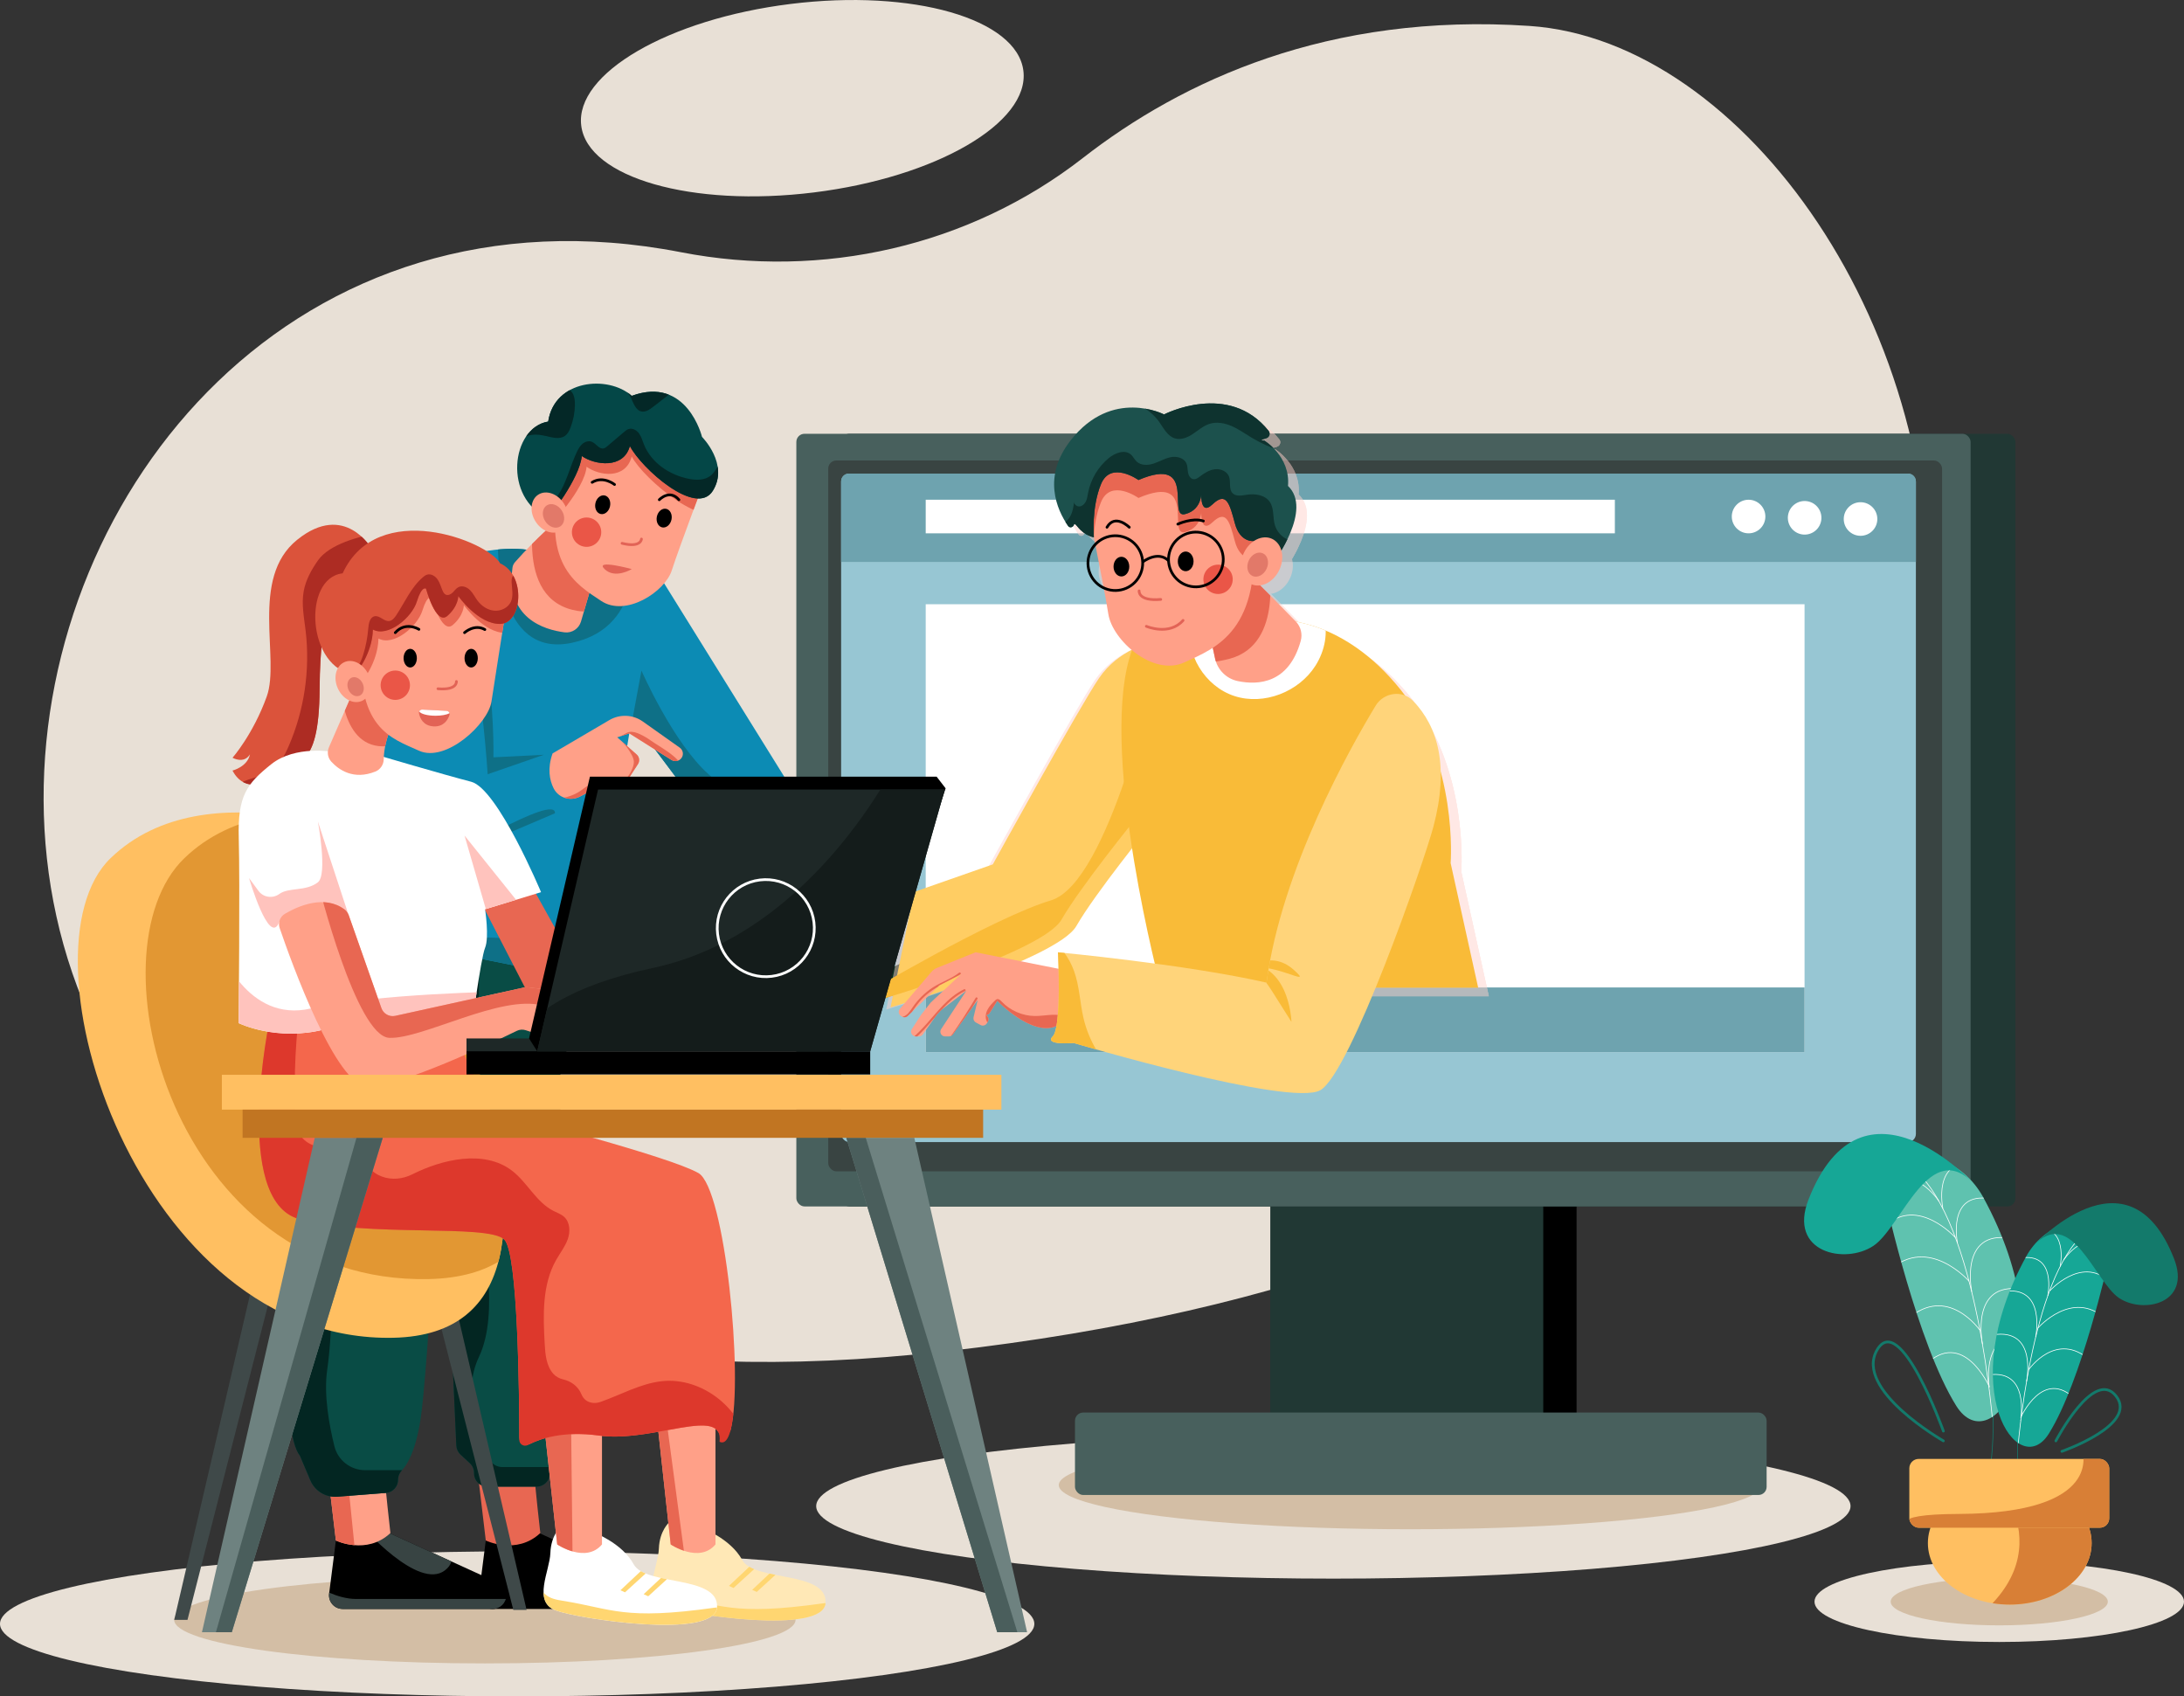 <svg xmlns="http://www.w3.org/2000/svg" xmlns:xlink="http://www.w3.org/1999/xlink" id="Layer_2" viewBox="0 0 3219.26 2500"><rect x="0" y="0" width="3219.26" height="2500" fill="#333333" stroke="none"/><defs><style>.cls-1{fill:#384443;}.cls-2{fill:#f9bb38;}.cls-3{fill:#141c1b;}.cls-4{fill:#ffbf61;}.cls-5{clip-path:url(#clippath-20);}.cls-6{clip-path:url(#clippath-11);}.cls-7,.cls-8,.cls-9,.cls-10,.cls-11,.cls-12,.cls-13,.cls-14{fill:none;}.cls-7,.cls-8,.cls-9,.cls-10,.cls-11,.cls-12,.cls-14{stroke-miterlimit:10;}.cls-7,.cls-8,.cls-10,.cls-11,.cls-14{stroke-width:4px;}.cls-7,.cls-11{stroke:#000;}.cls-15{clip-path:url(#clippath-16);}.cls-16{fill:#fff;}.cls-17{fill:#ffcd63;}.cls-18{clip-path:url(#clippath-33);}.cls-19{fill:#ffd671;}.cls-20{fill:#d87f36;}.cls-8{stroke:#e26356;}.cls-8,.cls-10,.cls-11,.cls-14{stroke-linecap:round;}.cls-21{fill:#6ea3af;}.cls-22{fill:#e27969;}.cls-23{clip-path:url(#clippath-41);}.cls-24{fill:#e29733;}.cls-25{clip-path:url(#clippath-32);}.cls-9,.cls-14{stroke:#fff;}.cls-26{fill:#042827;}.cls-27{fill:#ffd47a;}.cls-28{fill:#1e2827;}.cls-29{clip-path:url(#clippath-2);}.cls-30{clip-path:url(#clippath-13);}.cls-31{clip-path:url(#clippath-37);}.cls-32{fill:#052d1d;}.cls-33{clip-path:url(#clippath-25);}.cls-34{fill:#ffa088;}.cls-35{fill:#48605d;}.cls-36{fill:#032622;}.cls-37{clip-path:url(#clippath-6);}.cls-38{fill:#97c6d3;}.cls-39{fill:#ad2c23;}.cls-40{clip-path:url(#clippath-40);}.cls-41{fill:#dd382c;}.cls-42{fill:#0e7087;}.cls-43{fill:#044747;}.cls-10,.cls-12{stroke:#137a6b;}.cls-44{fill:#ffd1ca;}.cls-45{fill:#16a796;}.cls-46{fill:#1c514d;}.cls-47{clip-path:url(#clippath-7);}.cls-48{fill:#0c8bb4;}.cls-49{clip-path:url(#clippath-34);}.cls-50{clip-path:url(#clippath-1);}.cls-51{clip-path:url(#clippath-4);}.cls-52{clip-path:url(#clippath-38);}.cls-53{clip-path:url(#clippath-36);}.cls-54{clip-path:url(#clippath-27);}.cls-55{fill:#f4674c;}.cls-56{clip-path:url(#clippath-12);}.cls-57{fill:#ffe8b6;}.cls-58{clip-path:url(#clippath-24);}.cls-59{fill:#4a5e5c;}.cls-60{fill:#e26356;}.cls-61{fill:#0e332f;}.cls-62{fill:#c17522;}.cls-63{clip-path:url(#clippath-30);}.cls-64{fill:#ea5647;}.cls-65{clip-path:url(#clippath-22);}.cls-66{clip-path:url(#clippath-9);}.cls-67{clip-path:url(#clippath);}.cls-68{opacity:.49;}.cls-69{fill:#db533b;}.cls-70{fill:#094c45;}.cls-71{clip-path:url(#clippath-39);}.cls-72{clip-path:url(#clippath-19);}.cls-73{clip-path:url(#clippath-31);}.cls-74{clip-path:url(#clippath-3);}.cls-75{fill:#213834;}.cls-76{fill:#e8e0d6;}.cls-77{fill:#ffc3bd;}.cls-78{fill:#137a6b;}.cls-79{clip-path:url(#clippath-8);}.cls-80{fill:#d3bea5;}.cls-81{fill:#394442;}.cls-82{clip-path:url(#clippath-29);}.cls-83{clip-path:url(#clippath-18);}.cls-84{clip-path:url(#clippath-14);}.cls-85{fill:#5fc2af;}.cls-86{clip-path:url(#clippath-17);}.cls-87{fill:#6e8280;}.cls-88{clip-path:url(#clippath-5);}.cls-89{clip-path:url(#clippath-10);}.cls-90{clip-path:url(#clippath-23);}.cls-91{fill:#3f4949;}.cls-92{clip-path:url(#clippath-28);}.cls-93{fill:#e86752;}.cls-94{clip-path:url(#clippath-35);}</style><clipPath id="clippath"><path class="cls-13" d="M553.77,2250.11l180.79,82.65c7.15,3.27,11.74,10.41,11.74,18.28h0c0,11.1-9,20.1-20.1,20.1h-221.13c-12.11,0-21.46-10.62-19.93-22.63l9.95-78.21,58.67-20.17Z"></path></clipPath><clipPath id="clippath-1"><path class="cls-13" d="M482.26,2162.09l12.84,108.18s45.23,22,80.37-11c-6.7-59.11-8.86-86.18-8.86-86.18l-84.34-11Z"></path></clipPath><clipPath id="clippath-2"><path class="cls-13" d="M511.6,1334.69s-131.41,732.06-69.37,810.91l15.25,36.05c6.64,15.7,22.58,25.4,39.58,24.08l71.72-5.56c10.16-.79,18.01-9.27,18.01-19.46v-.18c0-5.18,2.14-10.07,5.72-13.81,7.28-7.6,19.82-27.02,27.28-74.3,11-69.68,31.17-443.73,31.17-443.73l21.64,481.55c.23,5.14,2.48,9.97,6.25,13.46l13.64,12.6c4,3.69,6.27,8.89,6.27,14.34v.72c0,10.78,8.74,19.52,19.52,19.52h72.68c10.78,0,19.52-8.74,19.52-19.52v-6.49c0-3.03,.71-6.02,2.06-8.73l11.46-22.93c1.35-2.71,2.06-5.7,2.06-8.73v-712.33l-314.46-77.47Z"></path></clipPath><clipPath id="clippath-3"><path class="cls-13" d="M814.45,823.2l164.52,36.51,220.23,354.42-126.52,33-141.46-188.39-63.59,386.3-380.78-76.89,124.88-522.75s135.19-64.76,202.72-22.21Z"></path></clipPath><clipPath id="clippath-4"><path class="cls-13" d="M872.82,859.64l-16.41,56.26c-3.08,10.58-13.38,17.39-24.31,15.99-30.71-3.95-86.28-21.25-76.7-95.28,.39-3.04,1.74-5.9,3.76-8.2,31.59-35.94,65.98-64.9,65.98-64.9l47.67,96.13Z"></path></clipPath><clipPath id="clippath-5"><path class="cls-13" d="M1043.92,693.52s-43.52,115.07-53.63,146.89c-10.11,31.82-67.96,69.36-104.2,45.16-36.25-24.2-91.53-54.79-57.34-184.73,34.2-129.94,226.6-89.08,215.17-7.32Z"></path></clipPath><clipPath id="clippath-6"><path class="cls-13" d="M808.03,763.51s46.45-57.89,49.51-91.51c18.95,13.45,61.73,19.56,70.9-14.67,17.08,33,97.79,105.13,122.24,66.01,24.45-39.12-15.89-79.46-15.89-79.46,0,0-21.94-90.46-103.57-60.51-35.17-31.17-114.02-23.84-123.19,37.89-55.01,9.17-66.62,113.34,0,142.24Z"></path></clipPath><clipPath id="clippath-7"><path class="cls-13" d="M814.45,1110.38l83.78-49.18c15.41-9.05,34.7-8.23,49.28,2.1l54.45,38.55c4.18,2.96,5.74,8.43,3.76,13.16h0c-2.62,6.22-10.19,8.6-15.9,5l-62.22-39.25-17.78,5.85,28.65,25.32c4.06,3.58,4.87,9.6,1.93,14.14l-23.46,36.11h-39.82l-22.31,11.73c-14.11,7.42-31.75,1.99-38.83-12.3-6-12.11-9.25-29.14-1.5-51.22Z"></path></clipPath><clipPath id="clippath-8"><path class="cls-13" d="M565.47,1243.32s-259.39-116.49-402.4,21.31c-143.01,137.8,41.46,714.9,416.76,706.87,375.31-8.03-14.36-728.18-14.36-728.18Z"></path></clipPath><clipPath id="clippath-9"><path class="cls-13" d="M1672.52,937.72s-46.9,9.67-75.9,52.2c-29,42.53-156.6,274.54-156.6,274.54l-116,40.6-34.8,170.14s246.21-71.54,273.91-119.87c27.7-48.33,109.44-148.87,109.44-148.87l-.04-268.74Z"></path></clipPath><clipPath id="clippath-10"><path class="cls-13" d="M2780.16,1772.29s46.33,208.53,103.48,299.67c52.77,84.15,166.17-76.75,39.45-307.9-14.46-26.38-38.05-46.81-66.58-56.33-76.35-25.46-76.35,64.56-76.35,64.56Z"></path></clipPath><clipPath id="clippath-11"><path class="cls-13" d="M3107.67,1858.89s-39.28,176.79-87.73,254.05c-44.74,71.34-140.87-65.07-33.44-261.03,12.26-22.36,32.25-39.68,56.45-47.75,64.73-21.59,64.73,54.73,64.73,54.73Z"></path></clipPath><clipPath id="clippath-12"><ellipse class="cls-13" cx="2962.42" cy="2274.08" rx="120.68" ry="90.64"></ellipse></clipPath><clipPath id="clippath-13"><rect class="cls-13" x="2814.38" y="2150.03" width="294.65" height="101.38" rx="13.82" ry="13.82"></rect></clipPath><clipPath id="clippath-14"><path class="cls-44" d="M1904.51,926.82s90.87-3.87,175.94,102.47c85.07,106.34,73.47,255.21,73.47,255.21l40.6,183.67h-467.88s-89.15-334.77-46.4-485.28c42.75-150.51,224.27-56.07,224.27-56.07Z"></path></clipPath><clipPath id="clippath-16"><path class="cls-44" d="M1797.53,940l9.1,42.82c3.57,16.82,16.73,29.96,33.57,33.45,29.98,6.22,75.21,3.76,92.74-59.18,2.8-10.07,.2-20.91-7.05-28.44-43.36-45.07-81.23-81.1-81.23-81.1l-47.13,92.44Z"></path></clipPath><clipPath id="clippath-17"><path class="cls-44" d="M1614.5,737.35s29,141.14,34.8,179.81c5.8,38.67,65.74,92.8,112.14,71.54,46.4-21.27,116-46.4,100.54-203.01-15.47-156.61-245.54-145-247.47-48.33Z"></path></clipPath><clipPath id="clippath-18"><path class="cls-44" d="M1693.77,719.95s-40.6-29-55.1,5.8c-14.5,34.8-10.63,78.51-10.63,78.51,0,0-12.57-1.17-24.17-15.67-3.33-4.17-4.75-4.64-5.08-3.21-.99,4.31-6.25,5.84-8.76,2.21-16.87-24.37-38.26-72.72,4.17-126.6,60.9-77.34,137.27-37.7,137.27-37.7,0,0,95.36-49.48,154.17,24.27,3.1,3.88,1.01,9.65-3.79,10.91-13.3,3.48-2.48,3.48-2.48,3.48,0,0,38.67,23.2,34.8,66.7,36.73,34.8-20.3,111.17-20.3,111.17l-30.14-30.01s-20.13,2.94-27.86-26.06c-7.73-29-12.57-47.37-32.87-28.03-20.3,19.33-16.43-21.27-16.43-21.27,0,0,2.9,29-24.17,35.77-27.07,6.77,19.33-87.97-68.64-50.27Z"></path></clipPath><clipPath id="clippath-19"><path class="cls-13" d="M1674.03,937.72s-46.9,9.67-75.9,52.2c-29,42.53-156.6,274.54-156.6,274.54l-116,40.6-34.8,170.14s246.21-71.54,273.91-119.87c27.7-48.33,109.44-148.87,109.44-148.87l-.04-268.74Z"></path></clipPath><clipPath id="clippath-20"><path class="cls-13" d="M1888.86,914.3s90.87-3.87,175.94,102.47c85.07,106.34,73.47,255.21,73.47,255.21l40.6,183.67h-467.88s-89.15-334.77-46.4-485.28c42.75-150.51,224.27-56.07,224.27-56.07Z"></path></clipPath><clipPath id="clippath-22"><path class="cls-13" d="M1781.88,927.47l9.1,42.82c3.57,16.82,16.73,29.96,33.57,33.45,29.98,6.22,75.21,3.76,92.74-59.18,2.8-10.07,.2-20.91-7.05-28.44-43.36-45.07-81.23-81.1-81.23-81.1l-47.13,92.44Z"></path></clipPath><clipPath id="clippath-23"><path class="cls-13" d="M1598.85,724.83s29,141.14,34.8,179.81c5.8,38.67,65.74,92.8,112.14,71.54,46.4-21.27,116-46.4,100.54-203.01-15.47-156.61-245.54-145-247.47-48.33Z"></path></clipPath><clipPath id="clippath-24"><path class="cls-13" d="M1678.12,707.43s-40.6-29-55.1,5.8c-14.5,34.8-10.63,78.51-10.63,78.51,0,0-12.57-1.17-24.17-15.67-3.33-4.17-4.75-4.64-5.08-3.21-.99,4.31-6.25,5.84-8.76,2.21-16.87-24.37-38.26-72.72,4.17-126.6,60.9-77.34,137.27-37.7,137.27-37.7,0,0,95.36-49.48,154.17,24.27,3.1,3.88,1.01,9.65-3.79,10.91-13.3,3.48-2.48,3.48-2.48,3.48,0,0,38.67,23.2,34.8,66.7,36.73,34.8-20.3,111.17-20.3,111.17l-30.14-30.01s-20.13,2.94-27.86-26.06c-7.73-29-12.57-47.37-32.87-28.03-20.3,19.33-16.43-21.27-16.43-21.27,0,0,2.9,29-24.17,35.77-27.07,6.77,19.33-87.97-68.64-50.27Z"></path></clipPath><clipPath id="clippath-25"><path class="cls-13" d="M1580.89,1431.79l-142.89-28.37-56.91,23.01c-3.16,1.28-5.97,3.3-8.18,5.89l-46.46,54.46c-2.7,3.17-2.03,7.98,1.43,10.29l1.44,.96c2.72,1.81,6.34,1.48,8.69-.79l46.41-44.96,32.22-16.64-44.65,41.76c-.3,.32-13.95,17.61-14.19,17.98l-13.74,21.3c-2.98,4.62,.34,10.71,5.84,10.71h4.68c2.25,0,4.36-1.09,5.66-2.93l20.48-28.86c.37-.52,6.31-6.84,6.81-7.24l36.82-28.22-37.07,56.48c-3.03,4.62,.28,10.76,5.81,10.76h5.65c2.23,0,4.32-1.07,5.62-2.87l36.79-50.72-6.1,25.29c-.74,3.05,.67,6.22,3.43,7.73l6.91,3.77c3.23,1.76,7.27,.7,9.22-2.42l1.38-2.2c1.76-2.82,1.28-6.49-1.15-8.76h0c-2.2-2.06,2.38-1.25,3.66-3.97l11.56-18.39s50.65,52.91,86.52,37.49c35.88-15.42,24.32-80.56,24.32-80.56Z"></path></clipPath><clipPath id="clippath-27"><path class="cls-13" d="M2027.76,1039.94c-36.63,60.38-138.77,240.74-160.89,408.19-118.9-27.07-307.41-44.71-307.41-44.71,0,0,5.8,110.44-7.73,123.97-13.53,13.53,30.93,9.67,30.93,9.67,0,0,319.01,94.74,363.48,69.6,44.47-25.13,153.05-336.51,166.8-388.61,23.31-88.29,6.89-147.02-30.16-185.28-15.85-16.37-43.21-12.31-55.02,7.17Z"></path></clipPath><clipPath id="clippath-28"><path class="cls-13" d="M986.78,2243.06s-14.67,12.43-15.59,39.22c-.92,26.79-26.59,71.71,7.79,84.55,34.38,12.84,235.16,43.09,237.91-4.58,2.75-47.67-105.43-31.17-122.85-63.26-17.42-32.09-60.51-47.67-60.51-47.67l-46.76-8.25Z"></path></clipPath><clipPath id="clippath-29"><path class="cls-13" d="M826.84,2249.48s-14.67,12.43-15.59,39.22c-.92,26.79-26.59,71.71,7.79,84.55,34.38,12.84,235.16,43.09,237.91-4.58,2.75-47.67-105.43-31.17-122.85-63.26-17.42-32.09-60.51-47.67-60.51-47.67l-46.76-8.25Z"></path></clipPath><clipPath id="clippath-30"><path class="cls-13" d="M801.17,2091.79l20.17,184.28s42.17,28.42,66.01,0v-184.28h-86.18Z"></path></clipPath><clipPath id="clippath-31"><path class="cls-13" d="M968.46,2091.79l20.17,184.28s42.17,28.42,66.01,0v-184.28h-86.18Z"></path></clipPath><clipPath id="clippath-32"><path class="cls-13" d="M397.78,1501.37s-56.69,267.55,43.09,295.21,278.71,6.42,302.54,30.25c20.47,20.47,22.01,235.01,22.04,295.18,0,6.44,6.83,10.54,12.53,7.53,17-8.97,51.47-21.28,104.79-13.93,79.76,11,184.28-44.92,177.86,9.17,45.84,22.92,15.59-369.47-31.17-396.06-46.76-26.59-308.04-92.9-308.04-92.9l-55.92-123.46-267.7-11Z"></path></clipPath><clipPath id="clippath-33"><path class="cls-13" d="M548.13,809.28s-39.42-70.68-110.02-13.84c-70.59,56.84-24.75,175.11-44.92,231.03-20.17,55.92-50.42,90.22-50.42,90.22,0,0,16.5,9.71,25.67-4.96-3.67,18.34-25.67,23.84-25.67,23.84,0,0,16.5,37.59,55.01,11,38.51-26.59,72.43-6.69,73.34-131.24,.92-124.55,22-122.67,22-122.67l55.01-83.39Z"></path></clipPath><clipPath id="clippath-34"><path class="cls-13" d="M491.29,1108.07s-56.14-10.21-91.68,18.34c-35.54,28.54-49.51,45.84-47.67,109.1,1.83,63.26-.16,272.29-.16,272.29,0,0,56.08,27.5,126.68,9.17,70.59-18.34,215.45,6.3,215.45,6.3,0,0,14.67-110.82,21.09-126.4,6.42-15.59,0-56.84,0-56.84l82.51-25.24s-63.87-152.62-102.99-162.7c-39.12-10.08-141.8-40.34-141.8-40.34l-61.43-3.67Z"></path></clipPath><clipPath id="clippath-35"><path class="cls-13" d="M520.63,1019.14l-35.75,82.07c-3.13,7.18-1.79,15.54,3.51,21.31,10.85,11.82,32.56,27.48,64.86,14.55,7.42-2.97,12.29-10.19,12.38-18.19,.34-30.44,17.04-60.77,17.04-60.77,0,0-48.08-46.4-62.04-38.98Z"></path></clipPath><clipPath id="clippath-36"><path class="cls-13" d="M745.63,898.94s-16.21,101.85-21.17,134.86c-4.95,33.02-67.35,90.64-106.97,72.49-39.62-18.16-96.37-32.37-83.16-166.08,13.21-133.71,209.65-123.81,211.3-41.27Z"></path></clipPath><clipPath id="clippath-37"><path class="cls-13" d="M523.38,994.08s25.53-29.53,26.28-66.29c22,11.89,57.45-17.44,64.79-41.28,7.33-23.84,13.45-18.95,13.45-18.95,0,0,14.81,54.4,31.24,40.34,16.43-14.06,16.43-29.34,16.43-29.34,0,0,29.34,41.56,61.73,40.95,32.39-.61,38.51-72.12,0-89.23-18.34-33-180.91-96.57-232.25,14.67-59.9,6.72-52.56,141.79,18.34,149.13Z"></path></clipPath><clipPath id="clippath-38"><path class="cls-13" d="M514,1348.67l48.18,136.97c2.97,8.45,11.79,13.36,20.54,11.43l189.78-41.8c1.99-.44,4.04-.53,6.05-.27l70.38,8.97c10.63,1.36,17.64,11.77,14.89,22.13l-10.16,38.34c-2.61,9.86-12.99,15.49-22.68,12.29l-55.93-18.43c-4.4-1.45-9.16-1.13-13.32,.9-31.75,15.55-172.16,82.9-220.02,82.09-46.54-.79-112.09-182.82-129.48-233.6-2.72-7.95,.49-16.71,7.73-20.97,19.43-11.43,58.42-28.79,88.14-6.23,2.73,2.07,4.75,4.95,5.89,8.18Z"></path></clipPath><clipPath id="clippath-39"><polygon class="cls-13" points="463.93 1676.85 297.68 2405.4 341.69 2405.4 564.16 1676.85 463.93 1676.85"></polygon></clipPath><clipPath id="clippath-40"><polygon class="cls-13" points="1347.71 1676.85 1513.96 2405.4 1469.95 2405.4 1247.48 1676.85 1347.71 1676.85"></polygon></clipPath><clipPath id="clippath-41"><polygon class="cls-13" points="881.56 1163.55 791.86 1549.33 1282.7 1549.33 1392.62 1163.55 881.56 1163.55"></polygon></clipPath></defs><g id="_6"><ellipse class="cls-76" cx="762.31" cy="2393.13" rx="762.31" ry="106.87"></ellipse><ellipse class="cls-80" cx="714.69" cy="2387.21" rx="457.96" ry="64.2"></ellipse><g><path class="cls-76" d="M1003.95,371.74c208.11,40.42,425.28-8.93,592.32-138.97,145.57-113.33,361.4-214.57,658.37-194.54,634.15,42.78,1215.3,1719.87-862.28,1953.42C-500.08,2204.39-127.26,152.05,1003.95,371.74Z"></path><ellipse class="cls-76" cx="1182.62" cy="144.68" rx="328.37" ry="139.95" transform="translate(-8.82 146.68) rotate(-7.07)"></ellipse></g><g><g><path d="M774.72,2250.11l180.79,82.65c7.15,3.27,11.74,10.41,11.74,18.28h0c0,11.1-9,20.1-20.1,20.1h-221.13c-12.11,0-21.46-10.62-19.93-22.63l9.95-78.21,58.67-20.17Z"></path><path d="M553.77,2250.11l180.79,82.65c7.15,3.27,11.74,10.41,11.74,18.28h0c0,11.1-9,20.1-20.1,20.1h-221.13c-12.11,0-21.46-10.62-19.93-22.63l9.95-78.21,58.67-20.17Z"></path><g class="cls-67"><g><path class="cls-1" d="M467.9,2338.1s28.42,18.34,56.84,18.34h231.34l-6.26,26.95-259.91,6.05-22-51.34Z"></path><path class="cls-1" d="M532.99,2248.57s83.43,95.96,122.85,65.7c39.42-30.25-49.51-77.93-49.51-77.93l-73.34,12.23Z"></path></g></g><path class="cls-34" d="M482.26,2162.09l12.84,108.18s45.23,22,80.37-11c-6.7-59.11-8.86-86.18-8.86-86.18l-84.34-11Z"></path><g class="cls-50"><polygon class="cls-93" points="508.24 2136.72 524.74 2300.51 460.56 2300.51 453.2 2171.54 508.24 2136.72"></polygon></g><path class="cls-93" d="M703.21,2162.09l12.84,108.18s45.23,22,80.37-11c-6.7-59.11-8.86-86.18-8.86-86.18l-84.35-11Z"></path><path class="cls-70" d="M511.6,1334.69s-131.41,732.06-69.37,810.91l15.25,36.05c6.64,15.7,22.58,25.4,39.58,24.08l71.72-5.56c10.16-.79,18.01-9.27,18.01-19.46v-.18c0-5.18,2.14-10.07,5.72-13.81,7.28-7.6,19.82-27.02,27.28-74.3,11-69.68,31.17-443.73,31.17-443.73l21.64,481.55c.23,5.14,2.48,9.97,6.25,13.46l13.64,12.6c4,3.69,6.27,8.89,6.27,14.34v.72c0,10.78,8.74,19.52,19.52,19.52h72.68c10.78,0,19.52-8.74,19.52-19.52v-6.49c0-3.03,.71-6.02,2.06-8.73l11.46-22.93c1.35-2.71,2.06-5.7,2.06-8.73v-712.33l-314.46-77.47Z"></path><g class="cls-29"><g><path class="cls-36" d="M564.16,1294.75s-46.15,287-61.12,438.57c-14.97,151.58-11.92,224.43-20.78,285.8-5.26,36.41,3.04,81.55,10.66,112.23,5.15,20.74,23.8,35.26,45.17,35.26h67.33v53.17l-227.37-13.93-41.4-460.19,192.22-477.46,35.3,26.55Z"></path><path class="cls-36" d="M661.14,1346.58l-16.58,727.83c-.02,.79,0,1.57,.07,2.36l8.48,102.64c.87,10.58,9.06,19.1,19.61,20.38l137.97,16.83c13.62,1.66,25.52-9.2,25.09-22.92l-.3-9.9c-.37-12.1-10.28-21.71-22.38-21.71h-72.39c-8.49,0-16.25-4.77-20.03-12.37-13.59-27.33-41.14-94.81-14.75-149.92,31.15-65.05,5.14-179.5,.64-197.93-.43-1.74-.64-3.5-.64-5.3v-449.48c0-12.26-9.86-22.25-22.13-22.39h0c-12.27-.15-22.38,9.61-22.66,21.88Z"></path></g></g><path class="cls-48" d="M814.45,823.2l164.52,36.51,220.23,354.42-126.52,33-141.46-188.39-63.59,386.3-380.78-76.89,124.88-522.75s135.19-64.76,202.72-22.21Z"></path><g class="cls-74"><g><path class="cls-42" d="M734.03,806.49s-2.55,164.64,108.99,140.83c111.54-23.8,88.2-149.49,88.2-149.49l-197.19,8.66Z"></path><path class="cls-42" d="M600.42,831.95s64.55,.81,87.04,83.76c22.48,82.95,31.39,225.3,31.39,225.3l82.77-28.67-74.29,3.73s7.34-316.44-126.9-284.13Z"></path><path class="cls-42" d="M528,1168.51s25.62,210.23,172.54,212.72c146.91,2.49,230.68,22.66,230.68,22.66l-44.96,114.6-448.13-145.77,89.88-204.2Z"></path><path class="cls-42" d="M921.78,1116.08l23.74-127.8s46.49,106.23,98.9,152.74c52.41,46.51,110.35,138.22,110.35,138.22l-116.5,34.63-116.48-197.78Z"></path></g></g><path class="cls-34" d="M872.82,859.64l-16.41,56.26c-3.08,10.58-13.38,17.39-24.31,15.99-30.71-3.95-86.28-21.25-76.7-95.28,.39-3.04,1.74-5.9,3.76-8.2,31.59-35.94,65.98-64.9,65.98-64.9l47.67,96.13Z"></path><g class="cls-51"><path class="cls-93" d="M793.48,728.87s-41.07,146.55,49.54,169.67c90.61,23.12,53.94-117.37,53.94-117.37l-103.48-52.3Z"></path></g><path class="cls-34" d="M1043.92,693.52s-43.52,115.07-53.63,146.89c-10.11,31.82-67.96,69.36-104.2,45.16-36.25-24.2-91.53-54.79-57.34-184.73,34.2-129.94,226.6-89.08,215.17-7.32Z"></path><g class="cls-88"><path class="cls-93" d="M810.36,774.83s51.21-53.34,54.27-86.95c18.95,13.45,57.41,19.1,66.58-15.13,17.08,33,112.71,113.78,137.16,74.66,24.45-39.12-15.89-79.46-15.89-79.46,0,0-21.94-90.46-103.57-60.51-35.17-31.17-114.02-23.84-123.19,37.89-55.01,9.17-81.99,100.59-15.37,129.49Z"></path></g><path class="cls-8" d="M945.51,794.39s-.46,13.3-28.59,6.29"></path><path class="cls-60" d="M931.21,838.68s-55.65-15.15-40.06,0c15.59,15.15,40.06,0,40.06,0Z"></path><ellipse cx="888.4" cy="743.81" rx="13.99" ry="11" transform="translate(-27.21 1453.87) rotate(-77.73)"></ellipse><ellipse cx="978.97" cy="763.51" rx="13.99" ry="11" transform="translate(24.88 1557.89) rotate(-77.73)"></ellipse><path class="cls-11" d="M905.82,714.02s-16.5-13.29-33-3.21"></path><path class="cls-11" d="M971.83,736.48s15.13-16.04,28.88,0"></path><path class="cls-43" d="M808.03,763.51s46.45-57.89,49.51-91.51c18.95,13.45,61.73,19.56,70.9-14.67,17.08,33,97.79,105.13,122.24,66.01,24.45-39.12-15.89-79.46-15.89-79.46,0,0-21.94-90.46-103.57-60.51-35.17-31.17-114.02-23.84-123.19,37.89-55.01,9.17-66.62,113.34,0,142.24Z"></path><g class="cls-37"><g><path class="cls-26" d="M780.33,758.09c20.31-1.38,36.83-17.53,46.58-35.4,9.75-17.87,14.59-38,23.29-56.41,2.12-4.49,4.56-8.99,8.36-12.19,3.8-3.2,9.25-4.87,13.85-3.01,6.35,2.57,10.63,11.21,17.33,9.76,2.09-.45,3.82-1.89,5.45-3.27,8.2-6.97,16.4-13.94,24.6-20.9,2.12-1.8,4.33-3.66,7-4.46,5.66-1.72,11.77,1.84,15.22,6.64,3.45,4.8,5,10.66,7.18,16.16,10.67,26.84,37.6,44.96,65.93,50.61,10.96,2.19,23.37,2.42,32.17-4.47,9.95-7.79,12.95-22.93,24.24-28.63,1.66-.84,3.5-1.43,5.35-1.25,3.42,.35,6.02,3.26,7.64,6.29,5.56,10.38,3.5,23.16-.17,34.35-5.09,15.52-13.54,30.7-27.26,39.57-16.17,10.46-36.8,10.53-55.98,8.9-14.92-1.26-30.14-3.45-43.35-10.5-16.61-8.86-28.76-24.74-45.7-32.94-5.25-2.54-11.21-4.32-16.91-3.07-11.33,2.48-16.74,14.99-21.97,25.34-5.3,10.48-12.1,20.2-20.13,28.77-4.15,4.43-8.8,8.67-14.49,10.78-5.8,2.15-12.17,1.92-18.35,1.67-15.23-.63-32.96-2.65-40.92-15.65"></path><path class="cls-26" d="M759.57,661.41c1.35-9.02,9.02-16.19,17.69-19.02,8.67-2.84,18.13-1.98,27.01,.08,9.59,2.23,20.56,5.59,28.56-.15,4.1-2.94,6.43-7.72,8.22-12.43,4.06-10.66,6.24-22.03,6.41-33.43,.12-7.83-1.16-16.56-7.27-21.45-3.96-3.17-9.33-4.11-14.4-3.81-18.79,1.1-33.25,16.91-43.01,33-7.62,12.57-13.75,26.05-18.21,40.06"></path><path class="cls-26" d="M895.08,563.33c14.49,.76,28.26,9.75,34.79,22.71,4,7.94,6.9,18.51,15.6,20.34,6.19,1.3,12.1-2.8,17.1-6.68,10.89-8.45,21.77-16.89,32.66-25.34,2.14-1.66,4.37-3.43,5.47-5.91,1.8-4.04-.01-8.98-3.22-12.02s-7.55-4.56-11.8-5.78c-16.64-4.77-34.24-6.17-51.42-4.1"></path></g></g><path class="cls-34" d="M814.45,1110.38l83.78-49.18c15.41-9.05,34.7-8.23,49.28,2.1l54.45,38.55c4.18,2.96,5.74,8.43,3.76,13.16h0c-2.62,6.22-10.19,8.6-15.9,5l-62.22-39.25-17.78,5.85,28.65,25.32c4.06,3.58,4.87,9.6,1.93,14.14l-23.46,36.11h-39.82l-22.31,11.73c-14.11,7.42-31.75,1.99-38.83-12.3-6-12.11-9.25-29.14-1.5-51.22Z"></path><g class="cls-47"><g><path class="cls-93" d="M813.6,1176.63c15.03,1.14,30.41-3.05,42.78-11.66,4.11-2.86,7.96-6.23,12.61-8.08,12.88-5.15,27.88,2.54,41.21-1.32,10.47-3.03,17.78-12.69,21.83-22.81,1.33-3.31,2.4-6.81,2.29-10.37-.31-10.19-16.04-30.09-24.51-35.76,5.21-4.73,19.98,9.52,26.05,13.08,14.66,8.6,22.27,26.97,19.77,43.79-2.5,16.81-14.15,31.56-29.1,39.65-14.95,8.09-32.8,9.92-49.55,7.05-9.67-1.66-19.05-4.81-28.74-6.32-8.78-1.37-17.77-1.39-26.56-.05"></path><path class="cls-93" d="M909.81,1086.61c5.69-.64,12.42-7.04,18.08-7.92,5.36-.83,10.74,1.1,15.65,3.4,5.33,2.5,10.44,5.49,15.23,8.92,16.94,12.1,55.59,30.5,47.8,52.88"></path></g></g><ellipse class="cls-34" cx="810.36" cy="755.3" rx="24.76" ry="31.36" transform="translate(-279.17 555.1) rotate(-32.57)"></ellipse><ellipse class="cls-22" cx="815.9" cy="760.22" rx="14.54" ry="18.42" transform="translate(-280.95 558.85) rotate(-32.57)"></ellipse><path class="cls-42" d="M818.02,1198.53l-163.4,69.68s165.77-100.16,163.4-69.68Z"></path></g><circle class="cls-64" cx="864.63" cy="784.28" r="21.62"></circle></g><g><polygon class="cls-91" points="378.44 1865.43 256.82 2387.21 276.37 2387.21 401.06 1899.66 378.44 1865.43"></polygon><polygon class="cls-91" points="654.58 1850.76 776.21 2372.54 756.65 2372.54 631.97 1884.99 654.58 1850.76"></polygon><path class="cls-4" d="M565.47,1243.32s-259.39-116.49-402.4,21.31c-143.01,137.8,41.46,714.9,416.76,706.87,375.31-8.03-14.36-728.18-14.36-728.18Z"></path><g class="cls-79"><path class="cls-24" d="M674.12,1243.46s-259.39-116.49-402.4,21.31c-143.01,137.8-15.06,628.25,360.25,620.23,375.31-8.03,42.15-641.53,42.15-641.53Z"></path></g></g><ellipse class="cls-76" cx="1965.41" cy="2219.59" rx="762.31" ry="106.87"></ellipse><ellipse class="cls-80" cx="2078.67" cy="2188.61" rx="518.02" ry="65.07"></ellipse><ellipse class="cls-76" cx="2946.94" cy="2360.43" rx="272.33" ry="59.39"></ellipse><ellipse class="cls-80" cx="2946.94" cy="2360.43" rx="160.03" ry="34.9"></ellipse><rect x="1921.53" y="1726.23" width="402.36" height="402.36"></rect><rect class="cls-75" x="1872.43" y="1726.23" width="402.36" height="402.36"></rect><rect class="cls-75" x="1239.84" y="639.28" width="1730.91" height="1138.68" rx="12" ry="12"></rect><rect class="cls-35" x="1173.83" y="639.28" width="1730.91" height="1138.68" rx="12" ry="12"></rect><rect class="cls-81" x="1220.84" y="678.6" width="1641.79" height="1047.62" rx="12" ry="12"></rect><rect class="cls-38" x="1239.84" y="697.96" width="1584.22" height="985.12" rx="12" ry="12"></rect><path class="cls-21" d="M1250.84,697.96h1562.22c6.07,0,11,4.93,11,11v119.18H1239.84v-119.18c0-6.07,4.93-11,11-11Z"></path><rect class="cls-16" x="1364.52" y="736.46" width="1015.81" height="49.51"></rect><circle class="cls-16" cx="2577.44" cy="761.22" r="24.75"></circle><circle class="cls-16" cx="2659.95" cy="763.05" r="24.75" transform="translate(1480.68 3266.43) rotate(-80.78)"></circle><circle class="cls-16" cx="2742.47" cy="764.88" r="24.75"></circle><rect class="cls-16" x="1364.52" y="890.48" width="1295.43" height="660.09"></rect><rect class="cls-21" x="1364.52" y="1455.23" width="1295.43" height="95.35"></rect><rect class="cls-35" x="1584.55" y="2081.74" width="1019.48" height="121.45" rx="12" ry="12"></rect><g class="cls-66"><path class="cls-32" d="M1684.45,954.07s-99.9,321.38-156.74,362.68c-56.84,41.3-271.37,135.23-271.37,135.23l17,70.48,330.41-133.24,143.96-198.7-63.27-236.45Z"></path></g><g><g><g><path class="cls-12" d="M2934.75,2155.04s29.35-205.44-86.5-373.82"></path><path class="cls-85" d="M2780.16,1772.29s46.33,208.53,103.48,299.67c52.77,84.15,166.17-76.75,39.45-307.9-14.46-26.38-38.05-46.81-66.58-56.33-76.35-25.46-76.35,64.56-76.35,64.56Z"></path><g class="cls-89"><g><path class="cls-9" d="M2938.06,2104.92s-21.98-305.85-118.78-383.09c-96.8-77.23-100.28-32.46-100.28-32.46"></path><g><path class="cls-9" d="M2863.87,1781.22s-15.95-75.87,47.48-65.57"></path><path class="cls-9" d="M2885.41,1832.06s-15.95-75.87,47.48-65.57"></path><path class="cls-9" d="M2906.48,1903.69s-19.18-91.23,57.1-78.85"></path><path class="cls-9" d="M2922.31,1981.02s-19.68-93.64,58.61-80.93"></path><path class="cls-9" d="M2932.85,2048.61c.14,.94-18.69-95.53,63.03-77.53"></path></g><g><path class="cls-9" d="M2857.87,1770.05s-39.64-61.38-87.45-18.44"></path><path class="cls-9" d="M2882.08,1823.69s-54.51-60.6-102.32-17.66"></path><path class="cls-9" d="M2902.4,1888.11s-59.44-68.04-116.93-16.41"></path><path class="cls-9" d="M2918.55,1960.57s-47.99-69.18-107-16.19"></path><path class="cls-9" d="M2932.24,2043.38s-38.98-87.38-94.93-31.17"></path></g></g></g><path class="cls-45" d="M2911.35,1746.41s-165.64-182.61-245.51,21.25c-30.76,78.51,54.06,96.33,95.77,68.25,41.71-28.09,83.21-162.97,149.74-89.49Z"></path></g><g><path class="cls-12" d="M2976.62,2183.37s-24.88-174.17,73.33-316.91"></path><path class="cls-45" d="M3107.67,1858.89s-39.28,176.79-87.73,254.05c-44.74,71.34-140.87-65.07-33.44-261.03,12.26-22.36,32.25-39.68,56.45-47.75,64.73-21.59,64.73,54.73,64.73,54.73Z"></path><g class="cls-6"><g><path class="cls-9" d="M2973.8,2140.88s18.63-259.29,100.7-324.76c82.06-65.48,85.02-27.51,85.02-27.51"></path><g><path class="cls-9" d="M3036.7,1866.46s13.52-64.32-40.26-55.59"></path><path class="cls-9" d="M3018.44,1909.56s13.52-64.32-40.26-55.59"></path><path class="cls-9" d="M3000.58,1970.28s16.26-77.34-48.41-66.84"></path><path class="cls-9" d="M2987.16,2035.84s16.69-79.38-49.68-68.61"></path><path class="cls-9" d="M2978.22,2093.14c-.12,.8,15.84-80.98-53.44-65.73"></path></g><g><path class="cls-9" d="M3041.79,1856.98s33.61-52.04,74.14-15.63"></path><path class="cls-9" d="M3021.26,1902.46s46.21-51.37,86.74-14.97"></path><path class="cls-9" d="M3004.04,1957.07s50.39-57.68,99.13-13.91"></path><path class="cls-9" d="M2990.35,2018.51s40.69-58.65,90.71-13.72"></path><path class="cls-9" d="M2978.74,2088.71s33.04-74.08,80.48-26.43"></path></g></g></g><path class="cls-78" d="M2996.45,1836.95s140.42-154.81,208.13,18.01c26.08,66.56-45.83,81.67-81.19,57.86-35.36-23.81-70.55-138.16-126.94-75.87Z"></path></g><path class="cls-10" d="M2864.59,2109.04s-63.85-178.16-97.83-119.46c-33.98,58.7,97.83,133.87,97.83,133.87"></path><path class="cls-10" d="M3030.39,2123.46s56.14-108.13,88.83-65.91c32.69,42.22-79.95,81.35-79.95,81.35"></path></g><g><ellipse class="cls-4" cx="2962.42" cy="2274.08" rx="120.68" ry="90.64"></ellipse><g class="cls-56"><path class="cls-20" d="M2928.71,2163.67s128.64,124.9-35.06,235.21c-163.7,110.31,237.43-10.94,237.43-10.94l-22.05-241.45-146.61-6.52-33.71,23.7Z"></path></g><rect class="cls-4" x="2814.38" y="2150.03" width="294.65" height="101.38" rx="13.82" ry="13.82"></rect><g class="cls-30"><path class="cls-20" d="M3069.09,2137.23s34.69,92.99-181.85,93.9c-216.55,.91,89.02,72.02,89.02,72.02l199.49-23.7,11.85-132.96-118.52-9.26Z"></path></g></g></g><g class="cls-68"><path class="cls-44" d="M1689.68,950.24s-46.9,9.67-75.9,52.2c-29,42.53-156.61,274.54-156.61,274.54l-116,40.6-34.8,170.14s246.21-71.54,273.91-119.87c27.7-48.33,109.44-148.87,109.44-148.87l-.04-268.74Z"></path><g><path class="cls-44" d="M1904.51,926.82s90.87-3.87,175.94,102.47c85.07,106.34,73.47,255.21,73.47,255.21l40.6,183.67h-467.88s-89.15-334.77-46.4-485.28c42.75-150.51,224.27-56.07,224.27-56.07Z"></path><g><path class="cls-44" d="M1904.51,926.82s90.87-3.87,175.94,102.47c85.07,106.34,73.47,255.21,73.47,255.21l40.6,183.67h-467.88s-89.15-334.77-46.4-485.28c42.75-150.51,224.27-56.07,224.27-56.07Z"></path><g class="cls-84"><path class="cls-44" d="M1770.83,931.04c-9.12,44.77,21.05,93.28,64.53,107.29,43.48,14.02,94.75-6.15,119.27-44.7,13.75-21.61,19.54-49.13,11.51-73.45-12.21-36.99-54.58-58.33-93.37-54.77-38.79,3.56-73.26,27.51-98.74,56.98"></path></g></g><path class="cls-44" d="M1904.51,926.82s90.87-3.87,175.94,102.47c85.07,106.34,73.47,255.21,73.47,255.21l40.6,183.67h-467.88s-89.15-334.77-46.4-485.28c42.75-150.51,224.27-56.07,224.27-56.07Z"></path><path class="cls-44" d="M1797.53,940l9.1,42.82c3.57,16.82,16.73,29.96,33.57,33.45,29.98,6.22,75.21,3.76,92.74-59.18,2.8-10.07,.2-20.91-7.05-28.44-43.36-45.07-81.23-81.1-81.23-81.1l-47.13,92.44Z"></path><g><path class="cls-44" d="M1797.53,940l9.1,42.82c3.57,16.82,16.73,29.96,33.57,33.45,29.98,6.22,75.21,3.76,92.74-59.18,2.8-10.07,.2-20.91-7.05-28.44-43.36-45.07-81.23-81.1-81.23-81.1l-47.13,92.44Z"></path><g class="cls-15"><path class="cls-44" d="M1884.72,842.49s24.68,118.68-56,140.68c-80.68,22-65.35-37.59-65.35-37.59l121.34-103.09Z"></path></g></g><path class="cls-44" d="M1614.5,737.35s29,141.14,34.8,179.81c5.8,38.67,65.74,92.8,112.14,71.54,46.4-21.27,116-46.4,100.54-203.01-15.47-156.61-245.54-145-247.47-48.33Z"></path><g><path class="cls-44" d="M1614.5,737.35s29,141.14,34.8,179.81c5.8,38.67,65.74,92.8,112.14,71.54,46.4-21.27,116-46.4,100.54-203.01-15.47-156.61-245.54-145-247.47-48.33Z"></path><g class="cls-86"><path class="cls-44" d="M1693.77,746.39s-40.6-29-55.1,5.8c-14.5,34.8-10.63,78.51-10.63,78.51,0,0-12.57-1.17-24.17-15.67-3.33-4.17-4.75-4.64-5.08-3.21-.99,4.31-6.25,5.84-8.76,2.21-16.87-24.37-38.26-72.72,4.17-126.6,60.9-77.34,137.27-37.7,137.27-37.7,0,0,95.36-49.48,154.17,24.27,3.1,3.88,1.01,9.65-3.79,10.91-13.3,3.48-2.48,3.48-2.48,3.48,0,0,38.67,23.2,34.8,66.7,36.73,34.8-20.3,111.17-20.3,111.17l-30.14-30.01s-20.13,2.94-27.86-26.06-12.57-47.37-32.87-28.03c-20.3,19.33-16.43-21.27-16.43-21.27,0,0,2.9,29-24.17,35.77-27.07,6.77,19.33-87.97-68.64-50.27Z"></path></g></g><path class="cls-44" d="M1693.77,719.95s-40.6-29-55.1,5.8c-14.5,34.8-10.63,78.51-10.63,78.51,0,0-12.57-1.17-24.17-15.67-3.33-4.17-4.75-4.64-5.08-3.21-.99,4.31-6.25,5.84-8.76,2.21-16.87-24.37-38.26-72.72,4.17-126.6,60.9-77.34,137.27-37.7,137.27-37.7,0,0,95.36-49.48,154.17,24.27,3.1,3.88,1.01,9.65-3.79,10.91-13.3,3.48-2.48,3.48-2.48,3.48,0,0,38.67,23.2,34.8,66.7,36.73,34.8-20.3,111.17-20.3,111.17l-30.14-30.01s-20.13,2.94-27.86-26.06c-7.73-29-12.57-47.37-32.87-28.03-20.3,19.33-16.43-21.27-16.43-21.27,0,0,2.9,29-24.17,35.77-27.07,6.77,19.33-87.97-68.64-50.27Z"></path><g><path class="cls-44" d="M1693.77,719.95s-40.6-29-55.1,5.8c-14.5,34.8-10.63,78.51-10.63,78.51,0,0-12.57-1.17-24.17-15.67-3.33-4.17-4.75-4.64-5.08-3.21-.99,4.31-6.25,5.84-8.76,2.21-16.87-24.37-38.26-72.72,4.17-126.6,60.9-77.34,137.27-37.7,137.27-37.7,0,0,95.36-49.48,154.17,24.27,3.1,3.88,1.01,9.65-3.79,10.91-13.3,3.48-2.48,3.48-2.48,3.48,0,0,38.67,23.2,34.8,66.7,36.73,34.8-20.3,111.17-20.3,111.17l-30.14-30.01s-20.13,2.94-27.86-26.06c-7.73-29-12.57-47.37-32.87-28.03-20.3,19.33-16.43-21.27-16.43-21.27,0,0,2.9,29-24.17,35.77-27.07,6.77,19.33-87.97-68.64-50.27Z"></path><g class="cls-83"><g><path class="cls-44" d="M1560.38,771.85c-.58,7.73,7.45,14.24,15.18,13.85,7.74-.39,14.41-6.13,18.02-12.99,3.61-6.85,4.7-14.72,5.57-22.42-1.54,4.09,2.68,8.67,7.05,8.63,4.37-.04,8.11-3.43,10.04-7.35,1.93-3.92,2.46-8.35,3.28-12.64,3.84-20.05,14.94-38.64,30.77-51.54,9.23-7.52,23.47-12.86,32.38-4.96,3.32,2.95,5.18,7.25,8.4,10.29,6.49,6.12,16.83,5.73,25.29,2.9,8.46-2.83,16.27-7.66,25.03-9.35,8.76-1.69,19.41,.94,23.05,9.08,1.87,4.18,1.55,8.98,2.37,13.49,.82,4.51,3.59,9.38,8.15,9.89,3.57,.4,6.77-2,9.62-4.18,6.59-5.02,13.93-9.63,22.17-10.51,8.24-.88,17.49,2.99,20.47,10.72,3.07,7.96-.7,18.43,5.25,24.55,5.19,5.33,13.91,3.44,21.26,2.3,12.38-1.93,26.91,.46,33.82,10.91,6.46,9.78,4,22.85,7.37,34.07,2.87,9.56,10.26,17.66,19.52,21.38,8.58,3.45,19.93,4.47,23.42,13.03,3.28,8.03-3.17,16.58-9.63,22.37-24.68,22.13-56.81,35.79-89.87,38.21-14.4,1.05-29.23-.03-42.56-5.59-18.17-7.57-32.04-22.7-44.12-38.24-9.35-12.03-19.06-25.34-33.63-29.79-17.59-5.37-36.16,4.02-51.1,14.76-14.94,10.73-29.65,23.57-47.84,26.3-15.91,2.39-32.17-3.6-45.27-12.94-13.1-9.34-23.56-21.84-33.87-34.2-4.02-4.83-8.22-10.02-9-16.25-.78-6.23,3.52-13.52,9.81-13.42"></path><path class="cls-44" d="M1664.71,603c23.19,.32,45.95,12.21,59.45,31.06,6.73,9.39,12.34,21.22,23.4,24.54,9.06,2.72,18.76-1.44,26.62-6.69,7.87-5.25,15.14-11.8,24.14-14.7,10.74-3.47,22.6-1.23,32.94,3.28,10.34,4.51,19.58,11.16,29.25,16.97,13.13,7.9,27.15,14.33,41.71,19.11,5.75,1.89,11.75,3.54,17.78,3.02,6.03-.52,12.16-3.61,14.81-9.06,4.26-8.77-1.9-19.04-8.9-25.83-13.83-13.4-31.61-21.83-49.05-30.01-26.93-12.64-55.63-25.6-85.18-22.22-17.47,2-34.48,9.7-51.96,7.77"></path></g></g></g><path class="cls-44" d="M1694.74,883.32s-1.93,15.47,31.9,12.57"></path><path class="cls-44" d="M1705.37,935.52s33.83,14.5,54.14-8.7"></path><ellipse class="cls-44" cx="1763.37" cy="839.82" rx="11.6" ry="14.5"></ellipse><ellipse class="cls-44" cx="1668.64" cy="847.55" rx="11.6" ry="14.5"></ellipse><path class="cls-44" d="M1680.24,789.55s-20.93-20.75-32.87,0"></path><path class="cls-44" d="M1751.77,784.94s21.27-9.96,37.7-4.61"></path><ellipse class="cls-44" cx="1875.11" cy="839.82" rx="36.73" ry="29" transform="translate(326.81 2190.41) rotate(-65.22)"></ellipse><path class="cls-44" d="M1882.67,850.72c-4.25,9.21-13.59,13.96-20.86,10.6-7.27-3.36-9.72-13.54-5.47-22.75,4.25-9.21,13.59-13.96,20.86-10.6,7.27,3.36,9.72,13.54,5.47,22.75Z"></path><circle class="cls-44" cx="1811.09" cy="866.26" r="21.62"></circle><g><circle class="cls-44" cx="1659.76" cy="842.49" r="40.35" transform="translate(-109.6 1420.38) rotate(-45)"></circle><circle class="cls-44" cx="1778.51" cy="837.15" r="40.35" transform="translate(-71.04 1502.79) rotate(-45)"></circle><path class="cls-44" d="M1700.06,840.68s22.25-17.51,38.14-1.72"></path></g></g><g><path class="cls-44" d="M1836.13,1432.91s24.45-7.33,53.79,39.12l29.34,46.45s-2.44-97.79-83.12-85.57Z"></path><path class="cls-44" d="M1852.11,1441.47s40.45-30.56,79.47,0c39.02,30.56-40.26-15.89-79.47,0Z"></path></g></g><path class="cls-17" d="M1695.94,947.11s-46.9,9.67-75.9,52.2c-29,42.53-156.6,274.54-156.6,274.54l-116,40.6-34.8,170.14s246.21-71.54,273.91-119.87c27.7-48.33,109.44-148.87,109.44-148.87l-.04-268.74Z"></path><g class="cls-72"><path class="cls-2" d="M1703.48,987.66s-68.69,313.54-154.32,339.21c-85.63,25.67-278.16,140.17-278.16,140.17l19.71,54.13,344.34-153.31,108.79-229.79-40.37-150.42Z"></path></g><path class="cls-2" d="M1888.86,914.3s90.87-3.87,175.94,102.47c85.07,106.34,73.47,255.21,73.47,255.21l40.6,183.67h-467.88s-89.15-334.77-46.4-485.28c42.75-150.51,224.27-56.07,224.27-56.07Z"></path><g class="cls-5"><path class="cls-16" d="M1755.18,918.52c-9.12,44.77,21.05,93.28,64.53,107.29,43.48,14.02,94.75-6.15,119.27-44.7,13.75-21.61,19.54-49.13,11.51-73.45-12.21-36.99-54.58-58.33-93.37-54.77-38.79,3.56-73.26,27.51-98.74,56.98"></path></g><path class="cls-34" d="M1781.88,927.47l9.1,42.82c3.57,16.82,16.73,29.96,33.57,33.45,29.98,6.22,75.21,3.76,92.74-59.18,2.8-10.07,.2-20.91-7.05-28.44-43.36-45.07-81.23-81.1-81.23-81.1l-47.13,92.44Z"></path><g class="cls-65"><path class="cls-93" d="M1869.06,829.97s24.68,118.68-56,140.68c-80.68,22-65.35-37.59-65.35-37.59l121.34-103.09Z"></path></g><path class="cls-34" d="M1598.85,724.83s29,141.14,34.8,179.81c5.8,38.67,65.74,92.8,112.14,71.54,46.4-21.27,116-46.4,100.54-203.01-15.47-156.61-245.54-145-247.47-48.33Z"></path><g class="cls-90"><path class="cls-93" d="M1678.12,733.87s-40.6-29-55.1,5.8c-14.5,34.8-10.63,78.51-10.63,78.51,0,0-12.57-1.17-24.17-15.67-3.33-4.17-4.75-4.64-5.08-3.21-.99,4.31-6.25,5.84-8.76,2.21-16.87-24.37-38.26-72.72,4.17-126.6,60.9-77.34,137.27-37.7,137.27-37.7,0,0,95.36-49.48,154.17,24.27,3.1,3.88,1.01,9.65-3.79,10.91-13.3,3.48-2.48,3.48-2.48,3.48,0,0,38.67,23.2,34.8,66.7,36.73,34.8-20.3,111.17-20.3,111.17l-30.14-30.01s-20.13,2.94-27.86-26.06c-7.73-29-12.57-47.37-32.87-28.03-20.3,19.33-16.43-21.27-16.43-21.27,0,0,2.9,29-24.17,35.77-27.07,6.77,19.33-87.97-68.64-50.27Z"></path></g><path class="cls-46" d="M1678.12,707.43s-40.6-29-55.1,5.8c-14.5,34.8-10.63,78.51-10.63,78.51,0,0-12.57-1.17-24.17-15.67-3.33-4.17-4.75-4.64-5.08-3.21-.99,4.31-6.25,5.84-8.76,2.21-16.87-24.37-38.26-72.72,4.17-126.6,60.9-77.34,137.27-37.7,137.27-37.7,0,0,95.36-49.48,154.17,24.27,3.1,3.88,1.01,9.65-3.79,10.91-13.3,3.48-2.48,3.48-2.48,3.48,0,0,38.67,23.2,34.8,66.7,36.73,34.8-20.3,111.17-20.3,111.17l-30.14-30.01s-20.13,2.94-27.86-26.06c-7.73-29-12.57-47.37-32.87-28.03-20.3,19.33-16.43-21.27-16.43-21.27,0,0,2.9,29-24.17,35.77-27.07,6.77,19.33-87.97-68.64-50.27Z"></path><g class="cls-58"><g><path class="cls-61" d="M1544.72,759.32c-.58,7.73,7.45,14.24,15.18,13.85,7.74-.39,14.41-6.13,18.02-12.99,3.61-6.85,4.7-14.72,5.57-22.42-1.54,4.09,2.68,8.67,7.05,8.63,4.37-.04,8.11-3.43,10.04-7.35,1.93-3.92,2.46-8.35,3.28-12.64,3.84-20.05,14.94-38.64,30.77-51.54,9.23-7.52,23.47-12.86,32.38-4.96,3.32,2.95,5.18,7.25,8.4,10.29,6.49,6.12,16.83,5.73,25.29,2.9,8.46-2.83,16.27-7.66,25.03-9.35,8.76-1.69,19.41,.94,23.05,9.08,1.87,4.18,1.55,8.98,2.37,13.49,.82,4.51,3.59,9.38,8.15,9.89,3.57,.4,6.77-2,9.62-4.18,6.59-5.02,13.93-9.63,22.17-10.51s17.49,2.99,20.47,10.72c3.07,7.96-.7,18.43,5.25,24.55,5.19,5.33,13.91,3.44,21.26,2.3,12.38-1.93,26.91,.46,33.82,10.91,6.46,9.78,4,22.85,7.37,34.07,2.87,9.56,10.26,17.66,19.52,21.38,8.58,3.45,19.93,4.47,23.42,13.03,3.28,8.03-3.17,16.58-9.63,22.37-24.68,22.13-56.81,35.79-89.87,38.21-14.4,1.05-29.23-.03-42.56-5.59-18.17-7.57-32.04-22.7-44.12-38.24-9.35-12.03-19.06-25.34-33.63-29.79-17.59-5.37-36.16,4.02-51.1,14.76-14.94,10.73-29.65,23.57-47.84,26.3-15.91,2.39-32.17-3.6-45.27-12.94-13.1-9.34-23.56-21.84-33.87-34.2-4.02-4.83-8.22-10.02-9-16.25s3.52-13.52,9.81-13.42"></path><path class="cls-61" d="M1649.05,590.48c23.19,.32,45.95,12.21,59.45,31.06,6.73,9.39,12.34,21.22,23.4,24.54,9.06,2.72,18.76-1.44,26.62-6.69,7.87-5.25,15.14-11.8,24.14-14.7,10.74-3.47,22.6-1.23,32.94,3.28,10.34,4.51,19.58,11.16,29.25,16.97,13.13,7.9,27.15,14.33,41.71,19.11,5.75,1.89,11.75,3.54,17.78,3.02,6.03-.52,12.16-3.61,14.81-9.06,4.26-8.77-1.9-19.04-8.9-25.83-13.83-13.4-31.61-21.83-49.05-30.01-26.93-12.64-55.63-25.6-85.18-22.22-17.47,2-34.48,9.7-51.96,7.77"></path></g></g><path class="cls-8" d="M1679.08,870.8s-1.93,15.47,31.9,12.57"></path><path class="cls-8" d="M1689.72,923s33.83,14.5,54.14-8.7"></path><ellipse cx="1747.72" cy="827.3" rx="11.6" ry="14.5"></ellipse><ellipse cx="1652.98" cy="835.03" rx="11.6" ry="14.5"></ellipse><path class="cls-11" d="M1664.58,777.03s-20.93-20.75-32.87,0"></path><path class="cls-11" d="M1736.12,772.42s21.27-9.96,37.7-4.61"></path><ellipse class="cls-34" cx="1859.46" cy="827.3" rx="36.73" ry="29" transform="translate(329.09 2168.92) rotate(-65.22)"></ellipse><path class="cls-22" d="M1867.01,838.2c-4.25,9.21-13.59,13.96-20.86,10.6-7.27-3.36-9.72-13.54-5.47-22.75,4.25-9.21,13.59-13.96,20.86-10.6,7.27,3.36,9.72,13.54,5.47,22.75Z"></path><circle class="cls-64" cx="1795.44" cy="853.74" r="21.62"></circle><g><circle class="cls-7" cx="1644.1" cy="829.97" r="40.35" transform="translate(266.88 2052.74) rotate(-68.39)"></circle><circle class="cls-7" cx="1762.86" cy="824.63" r="40.35" transform="translate(346.85 2159.77) rotate(-68.39)"></circle><path class="cls-7" d="M1684.41,828.15s22.25-17.51,38.14-1.72"></path></g><path class="cls-34" d="M1580.89,1431.79l-142.89-28.37-56.91,23.01c-3.16,1.28-5.97,3.3-8.18,5.89l-46.46,54.46c-2.7,3.17-2.03,7.98,1.43,10.29l1.44,.96c2.72,1.81,6.34,1.48,8.69-.79l46.41-44.96,32.22-16.64-44.65,41.76c-.3,.32-13.95,17.61-14.19,17.98l-13.74,21.3c-2.98,4.62,.34,10.71,5.84,10.71h4.68c2.25,0,4.36-1.09,5.66-2.93l20.48-28.86c.37-.52,6.31-6.84,6.81-7.24l36.82-28.22-37.07,56.48c-3.03,4.62,.28,10.76,5.81,10.76h5.65c2.23,0,4.32-1.07,5.62-2.87l36.79-50.72-6.1,25.29c-.74,3.05,.67,6.22,3.43,7.73l6.91,3.77c3.23,1.76,7.27,.7,9.22-2.42l1.38-2.2c1.76-2.82,1.28-6.49-1.15-8.76h0c-2.2-2.06,2.38-1.25,3.66-3.97l11.56-18.39s50.65,52.91,86.52,37.49c35.88-15.42,24.32-80.56,24.32-80.56Z"></path><g class="cls-33"><g><path class="cls-93" d="M1469.99,1511.04c-5.24,2.9-12.39-.1-15.24-5.38-2.85-5.27-2.04-11.92,.63-17.28,2.68-5.36,6.99-9.7,11.28-13.88,.86-.84,1.78-1.72,2.95-2.03,2.61-.7,4.97,1.57,6.83,3.53,12.56,13.24,30.61,21.11,48.85,21.3,13.53,.14,27.27-3.72,40.43-.58,3.48,.83,7.08,2.33,8.98,5.35,2.45,3.89,1.32,9.08-.95,13.07-5.62,9.87-17,15.12-28.18,17.16-18.12,3.29-37.44-.49-52.98-10.37-5.73-3.64-11.32-8.22-18.07-8.96"></path><path class="cls-93" d="M1438.15,1470.57c-10.75,18.08-22.16,35.76-34.22,52.98-3.38,4.83-6.81,9.62-10.29,14.38-1.14,1.56,1.46,3.06,2.59,1.51,12.41-16.97,24.2-34.4,35.32-52.25,3.12-5,6.18-10.04,9.19-15.11,.99-1.66-1.6-3.17-2.59-1.51h0Z"></path><path class="cls-93" d="M1421.06,1457.87c-11.75,5.75-21.84,14.25-30.91,23.58-9.31,9.57-17.67,20-26.6,29.92-5.29,5.88-10.85,11.44-16.67,16.79-1.42,1.31,.7,3.43,2.12,2.12,5.15-4.73,10.11-9.61,14.83-14.77s8.83-9.97,13.18-15.01c8.51-9.85,17.13-19.73,27.19-28.05,5.65-4.67,11.78-8.76,18.37-11.99,1.73-.85,.21-3.44-1.51-2.59h0Z"></path><path class="cls-93" d="M1413.69,1433.54c-11.63,9.09-26.03,13.57-38.38,21.51-11.94,7.68-22.08,17.75-30.07,29.46-3.77,5.52-7.81,12.12-14.71,13.91-1.87,.48-1.08,3.38,.8,2.89,6.27-1.63,10.51-6.69,14.09-11.78,4.01-5.69,7.91-11.29,12.71-16.36,4.96-5.25,10.47-9.97,16.44-14.04,6.15-4.19,12.78-7.51,19.46-10.77,7.57-3.7,15.11-7.49,21.78-12.7,1.52-1.19-.62-3.3-2.12-2.12h0Z"></path></g></g><path class="cls-27" d="M2027.76,1039.94c-36.63,60.38-138.77,240.74-160.89,408.19-118.9-27.07-307.41-44.71-307.41-44.71,0,0,5.8,110.44-7.73,123.97-13.53,13.53,30.93,9.67,30.93,9.67,0,0,319.01,94.74,363.48,69.6,44.47-25.13,153.05-336.51,166.8-388.61,23.31-88.29,6.89-147.02-30.16-185.28-15.85-16.37-43.21-12.31-55.02,7.17Z"></path><g class="cls-54"><g><path class="cls-2" d="M1545.42,1380.51c17.28,12.71,30.64,30.66,37.87,50.85,7.98,22.3,8.48,46.53,13.93,69.58,7.93,33.52,26.68,64.4,52.78,86.89,5.31,4.58,11.05,13.14,5.45,17.35-2.09,1.57-4.95,1.52-7.56,1.39-19.39-.97-38.98-2.52-57.44-8.53-18.46-6.01-35.92-16.91-46.47-33.21-12.82-19.81-14-44.7-14.78-68.28-.94-28.07-1.87-56.13-2.81-84.2"></path><path class="cls-2" d="M1820.48,1420.39s24.45-7.33,53.79,39.12l29.34,46.45s-2.44-97.79-83.12-85.57Z"></path><path class="cls-2" d="M1836.46,1428.95s35.73-30.56,70.18,0c34.46,30.56-35.56-15.89-70.18,0Z"></path></g></g><g><path class="cls-57" d="M986.78,2243.06s-14.67,12.43-15.59,39.22c-.92,26.79-26.59,71.71,7.79,84.55,34.38,12.84,235.16,43.09,237.91-4.58,2.75-47.67-105.43-31.17-122.85-63.26-17.42-32.09-60.51-47.67-60.51-47.67l-46.76-8.25Z"></path><g class="cls-92"><g><path class="cls-19" d="M952.53,2322.22c2.5,7.53,5.23,15.39,11.04,20.81,6.75,6.29,16.39,8.14,25.5,9.6,73.92,11.84,89.69,29.17,223.88,10.29,7.56-1.06,17.06-.13,20.44,6.71,3.61,7.3-3.08,15.66-10.27,19.48-6.15,3.26-12.96,5.03-19.73,6.66-58.19,13.95-119.45,18.51-177.92,5.78-23-5.01-45.81-12.86-64.74-26.86-9.18-6.79-18-16.62-16.97-27.99,.7-7.66,5.74-14.12,10.57-20.1"></path><polygon class="cls-19" points="1074.48 2337.18 1114.82 2299.29 1119.71 2305.11 1081.21 2340.24 1074.48 2337.18"></polygon><polygon class="cls-19" points="1108.71 2343 1149.05 2305.11 1153.94 2310.93 1115.43 2346.06 1108.71 2343"></polygon></g></g><path class="cls-16" d="M826.84,2249.48s-14.67,12.43-15.59,39.22c-.92,26.79-26.59,71.71,7.79,84.55,34.38,12.84,235.16,43.09,237.91-4.58,2.75-47.67-105.43-31.17-122.85-63.26-17.42-32.09-60.51-47.67-60.51-47.67l-46.76-8.25Z"></path><g class="cls-82"><g><path class="cls-19" d="M792.59,2328.63c2.5,7.53,5.23,15.39,11.04,20.81,6.75,6.29,16.39,8.14,25.5,9.6,73.92,11.84,89.69,29.17,223.88,10.29,7.56-1.06,17.06-.13,20.44,6.71,3.61,7.3-3.08,15.66-10.27,19.48-6.15,3.26-12.96,5.03-19.73,6.66-58.19,13.95-119.45,18.51-177.92,5.78-23-5.01-45.81-12.86-64.74-26.86-9.18-6.79-18-16.62-16.97-27.99,.7-7.66,5.74-14.12,10.57-20.1"></path><polygon class="cls-19" points="914.55 2343.6 954.89 2305.7 959.78 2311.53 921.27 2346.65 914.55 2343.6"></polygon><polygon class="cls-19" points="948.77 2349.42 989.11 2311.53 994 2317.35 955.5 2352.48 948.77 2349.42"></polygon></g></g><path class="cls-34" d="M801.17,2091.79l20.17,184.28s42.17,28.42,66.01,0v-184.28h-86.18Z"></path><g class="cls-63"><polygon class="cls-93" points="841.51 2070.39 844.26 2322.02 779.88 2276.93 779.88 2070.39 841.51 2070.39"></polygon></g><path class="cls-34" d="M968.46,2091.79l20.17,184.28s42.17,28.42,66.01,0v-184.28h-86.18Z"></path><g class="cls-73"><polygon class="cls-93" points="978.11 2061.13 1011.55 2311.53 947.55 2295.31 921.88 2124.18 978.11 2061.13"></polygon></g><path class="cls-55" d="M406.89,1501.75c-5.27-.22-9.9,3.45-10.87,8.63-8.79,46.86-43.96,261.58,44.86,286.2,99.78,27.66,278.71,6.42,302.54,30.25,20.11,20.11,21.95,227.41,22.03,291.81,.01,7.89,8.27,12.95,15.34,9.47,17.84-8.77,51.45-19.46,101.98-12.49,69.79,9.63,158.53-31.99,175.33-6.3,5.1,7.8,16.76,6.41,19.03-2.63,19.13-76.17-8.47-355.66-47.68-377.96-42.96-24.43-267.04-82.4-303.13-91.65-3.12-.8-5.69-2.97-7.01-5.9l-51.12-112.85c-1.66-3.66-5.23-6.07-9.24-6.23l-252.06-10.36Z"></path><g class="cls-25"><path class="cls-41" d="M443.58,1472.06c-7.76,55.39-10.59,111.48-8.44,167.37,.44,11.54,1.27,23.64,7.42,33.41,9.75,15.52,30.82,20.77,48.75,16.99,17.93-3.78,33.4-14.77,47.91-25.97-4.77,26.23-7.88,58.26,23.58,70.02,14.71,5.5,31.07,3.73,45.1-3.33,43.52-21.87,105.38-36.72,146.52-5.5,22.8,17.3,35.78,46.45,61.29,59.43,5.49,2.8,11.54,4.82,16.05,9.03,8.53,7.97,9.03,21.65,5.14,32.66-3.89,11-11.29,20.35-17.06,30.49-20.87,36.72-19.32,81.56-16.95,123.73,.88,15.67,2.32,32.65,12.81,44.33,3.67,4.09,8.87,6.85,14.33,8.09,11.95,2.72,22.21,10.38,26.89,21.71,2.87,6.94,8.15,12.02,17.17,12.94,3.85,.39,7.74-.25,11.38-1.53,29.6-10.41,57.85-26.59,89.09-30.33,61.42-7.35,123.7,43.3,129.04,104.92,.41,4.75,.47,9.8-1.86,13.97-3.93,7.01-12.96,9-20.94,9.99-74.78,9.22-153.75-6.54-223.95,20.82-38.91,15.16-78.95,43.53-118.38,29.78-33.7-11.75-50.43-50.88-51.06-86.57-.63-35.69,10.65-70.45,14.41-105.95,3.76-35.49-1.97-75.49-29.15-98.62-12.52-10.65-28.37-16.61-44.3-20.7-60.86-15.64-125.49-6.7-187.37-17.64-86.83-15.35-169.6-78.6-185.54-165.32-12.25-66.65,15.33-134.06,48.63-193.08,9.79-17.36,20.71-35.02,37.48-45.81,29.12-18.73,67.11-11.95,100.93-4.5"></path></g><polygon class="cls-93" points="777.33 1294.18 869.01 1459.2 797.5 1501.37 706.74 1325.35 777.33 1294.18"></polygon><path class="cls-69" d="M548.13,809.28s-39.42-70.68-110.02-13.84c-70.59,56.84-24.75,175.11-44.92,231.03-20.17,55.92-50.42,90.22-50.42,90.22,0,0,16.5,9.71,25.67-4.96-3.67,18.34-25.67,23.84-25.67,23.84,0,0,16.5,37.59,55.01,11,38.51-26.59,72.43-6.69,73.34-131.24,.92-124.55,22-122.67,22-122.67l55.01-83.39Z"></path><g class="cls-18"><path class="cls-39" d="M562.89,822.22c1.73-7.8,3.47-15.77,2.6-23.71-.87-7.94-4.83-16-11.92-19.69-5.22-2.72,10.16,6.43,4.34,7.22-28.35,3.84-72.66,16.28-89.12,39.68-9.74,13.84-18.18,29.05-21.16,45.71-3.42,19.15,.58,38.73,2.87,58.04,6.84,57.67-1.91,117.11-25.07,170.36-6.13,14.1-13.82,28.42-26.76,36.73-12.76,8.2-28.85,9.4-42.28,16.46-1.96,1.03-4.13,2.78-3.66,4.94,.33,1.48,1.79,2.37,3.14,3.06,19.87,10.11,43.64,10.6,65.25,5.09,12.4-3.16,24.44-8.28,34.44-16.26,11.53-9.2,19.88-21.81,26.57-34.96,7.1-13.96,12.54-28.76,16.17-44,9.43-39.63,6.51-81.36,15.42-121.1,7.84-34.97,24.56-67.23,41.51-98.81,2.34-4.36,4.75-8.95,4.71-13.9-.03-4.19-.58-10.23,3.58-10.75"></path></g><path class="cls-16" d="M491.29,1108.07s-56.14-10.21-91.68,18.34c-35.54,28.54-49.51,45.84-47.67,109.1,1.83,63.26-.16,272.29-.16,272.29,0,0,56.08,27.5,126.68,9.17,70.59-18.34,215.45,6.3,215.45,6.3,0,0,14.67-110.82,21.09-126.4,6.42-15.59,0-56.84,0-56.84l82.51-25.24s-63.87-152.62-102.99-162.7c-39.12-10.08-141.8-40.34-141.8-40.34l-61.43-3.67Z"></path><path class="cls-77" d="M468.54,1210.61l43.84,133.47s-86.43-19.96-101.1,15.49c-14.67,35.45-44.2-65.58-44.2-65.58l13.85,18.86c7.23,9.84,21,11.78,30.87,4.59,13.81-10.07,39.06-3.38,56.75-17.16,14.67-11.42,0-89.68,0-89.68Z"></path><g class="cls-49"><g><polygon class="cls-77" points="684.74 1231.39 728.03 1380.77 772.41 1340.62 684.74 1231.39"></polygon><path class="cls-77" d="M324.13,1397.77s39.68,110.54,134.14,88.43c94.45-22.11,287.36-25.01,287.36-25.01l-21.78,84.1-381.08,11.69-18.64-159.21Z"></path></g></g><path class="cls-34" d="M520.63,1019.14l-35.75,82.07c-3.13,7.18-1.79,15.54,3.51,21.31,10.85,11.82,32.56,27.48,64.86,14.55,7.42-2.97,12.29-10.19,12.38-18.19,.34-30.44,17.04-60.77,17.04-60.77,0,0-48.08-46.4-62.04-38.98Z"></path><g class="cls-94"><path class="cls-93" d="M501.35,994.08s-3.01,98.65,56.57,105.43c59.58,6.78,56.4-75.27,56.4-75.27l-112.97-30.16Z"></path></g><path class="cls-34" d="M745.63,898.94s-16.21,101.85-21.17,134.86c-4.95,33.02-67.35,90.64-106.97,72.49-39.62-18.16-96.37-32.37-83.16-166.08,13.21-133.71,209.65-123.81,211.3-41.27Z"></path><g class="cls-53"><path class="cls-93" d="M531.57,1007.3s25.53-29.53,26.28-66.29c22,11.89,57.45-17.44,64.79-41.28,7.33-23.84,13.45-18.95,13.45-18.95,0,0,14.81,54.4,31.24,40.34,16.43-14.06,16.43-29.34,16.43-29.34,0,0,29.34,41.56,61.73,40.95,32.39-.61,38.51-72.12,0-89.23-18.34-33-180.91-96.57-232.25,14.67-59.9,6.72-52.56,141.79,18.34,149.13Z"></path></g><path class="cls-8" d="M672.75,1004.3s1.65,13.21-27.24,10.73"></path><path class="cls-60" d="M662.55,1053.82c-2.35,6.97-8.4,17.49-23.51,16.65-15.14-.81-19.91-11.88-21.45-19.03-.22-1.06-.07-2.09,.33-3.01,.77-1.65,2.53-2.82,4.58-2.71l35.75,1.87c2.2,.07,3.89,1.61,4.4,3.52,.22,.84,.18,1.8-.11,2.71Z"></path><ellipse cx="604.67" cy="969.94" rx="9.78" ry="13.75"></ellipse><ellipse cx="694.52" cy="969.94" rx="9.78" ry="13.75"></ellipse><path class="cls-11" d="M617.49,927.46s-19.54-12.22-34.82,4.89"></path><path class="cls-11" d="M684.74,932.35s14.67-13.4,29.95-4.56"></path><path class="cls-69" d="M523.38,994.08s25.53-29.53,26.28-66.29c22,11.89,57.45-17.44,64.79-41.28,7.33-23.84,13.45-18.95,13.45-18.95,0,0,14.81,54.4,31.24,40.34,16.43-14.06,16.43-29.34,16.43-29.34,0,0,29.34,41.56,61.73,40.95,32.39-.61,38.51-72.12,0-89.23-18.34-33-180.91-96.57-232.25,14.67-59.9,6.72-52.56,141.79,18.34,149.13Z"></path><g class="cls-31"><path class="cls-39" d="M480.83,977.96c8.06,9.77,20.46,18.21,32.68,14.85,11.78-3.24,18.1-15.87,21.75-27.53,3.98-12.71,6.52-25.87,7.56-39.15,.57-7.32,2.33-16.69,9.56-17.98,7.49-1.34,13.62,7.91,21.18,7.08,4.66-.51,7.96-4.66,10.54-8.57,12.62-19.1,21.87-41.09,39.26-55.98,1.84-1.58,3.81-3.09,6.13-3.8,5.82-1.8,12.08,2.05,15.53,7.07,3.45,5.02,4.95,11.08,7.41,16.66,1,2.28,2.32,4.63,4.56,5.7,3.52,1.68,7.7-.51,10.47-3.26s5.04-6.19,8.56-7.88c5.63-2.69,12.54,.18,16.93,4.62,4.39,4.44,7.11,10.24,10.84,15.25,5.92,7.97,14.87,14.06,24.77,14.92,9.89,.86,20.48-4.26,24.56-13.32,4.02-8.93,1.35-19.25,1-29.05-.09-2.55,0-5.21,1.21-7.45,1.98-3.68,6.66-5.34,10.78-4.65,4.12,.69,7.69,3.33,10.47,6.46,9.44,10.61,10.73,26.32,8.29,40.31-4.82,27.65-22.91,52.68-47.66,65.92-24.75,13.24-55.61,14.4-81.28,3.06-10.48-4.63-20.07-11.18-30.72-15.41-10.66-4.22-23.15-5.89-33.32-.61-8.39,4.36-13.96,12.82-17.31,21.66-2.16,5.71-3.56,11.7-4.14,17.78-.31,3.26-.41,6.64-1.78,9.62-2.28,4.97-7.56,7.78-12.63,9.83-13.73,5.58-29.06,8.3-43.46,4.83-14.4-3.48-27.59-13.96-31.69-28.19"></path></g><path class="cls-34" d="M514,1348.67l48.18,136.97c2.97,8.45,11.79,13.36,20.54,11.43l189.78-41.8c1.99-.44,4.04-.53,6.05-.27l70.38,8.97c10.63,1.36,17.64,11.77,14.89,22.13l-10.16,38.34c-2.61,9.86-12.99,15.49-22.68,12.29l-55.93-18.43c-4.4-1.45-9.16-1.13-13.32,.9-31.75,15.55-172.16,82.9-220.02,82.09-46.54-.79-112.09-182.82-129.48-233.6-2.72-7.95,.49-16.71,7.73-20.97,19.43-11.43,58.42-28.79,88.14-6.23,2.73,2.07,4.75,4.95,5.89,8.18Z"></path><g class="cls-52"><path class="cls-93" d="M468.54,1300.28s56.37,227.41,105.42,229.22c49.04,1.81,164.22-64.11,225.44-47.7,61.22,16.41,88.71-16.4,88.71-16.4l-155.39-50.5-123.47,19.22-140.71-133.85Z"></path></g><ellipse class="cls-34" cx="520.63" cy="1004.3" rx="24.76" ry="31.36" transform="translate(-372.94 310.61) rotate(-24.77)"></ellipse><path class="cls-22" d="M513.75,1016.78c3.36,7.29,10.75,11.04,16.5,8.39,5.75-2.65,7.69-10.71,4.33-18s-10.75-11.04-16.5-8.39c-5.75,2.65-7.69,10.71-4.33,18Z"></path></g><circle class="cls-64" cx="582.67" cy="1009.82" r="21.62"></circle><path class="cls-16" d="M662.66,1051.11c-4.33,2.24-11.99,3.7-20.72,3.7-11.92,0-21.86-2.75-24.02-6.38,.77-1.65,2.53-2.82,4.58-2.71l35.75,1.87c2.2,.07,3.89,1.61,4.4,3.52Z"></path><g><polygon class="cls-87" points="463.93 1676.85 297.68 2405.4 341.69 2405.4 564.16 1676.85 463.93 1676.85"></polygon><g class="cls-71"><polygon class="cls-59" points="551.73 1584.45 297.68 2477.85 445.45 2451.42 654.62 1567.68 551.73 1584.45"></polygon></g><polygon class="cls-87" points="1347.71 1676.85 1513.96 2405.4 1469.95 2405.4 1247.48 1676.85 1347.71 1676.85"></polygon><g class="cls-40"><polygon class="cls-59" points="1247.48 1583.45 1513.7 2451.42 1324.8 2483.87 1098.33 1584.45 1247.48 1583.45"></polygon></g><rect class="cls-4" x="327.02" y="1583.95" width="1149.05" height="51.34"></rect><polyline class="cls-62" points="1449.17 1635.29 1449.17 1676.85 357.58 1676.85 357.58 1635.29"></polyline></g><g><rect class="cls-28" x="687.63" y="1530.38" width="147.19" height="20.21"></rect><rect x="687.63" y="1549.33" width="595.07" height="34.11"></rect><polygon points="869.56 1144.6 779.86 1530.38 791.86 1549.33 1270.7 1530.38 1393.88 1161.78 1380.62 1144.6 869.56 1144.6"></polygon><polygon class="cls-28" points="881.56 1163.55 791.86 1549.33 1282.7 1549.33 1392.62 1163.55 881.56 1163.55"></polygon><g class="cls-23"><path class="cls-3" d="M1331.52,1102.57s-123.25,271.66-369.16,323.93c-245.91,52.28-219.57,168.69-219.57,168.69l607.07-18.34,114.9-406.51-133.24-67.78Z"></path></g><circle class="cls-14" cx="1128.72" cy="1367.88" r="71.54" transform="translate(-158.67 148.16) rotate(-7.02)"></circle></g></g></svg>